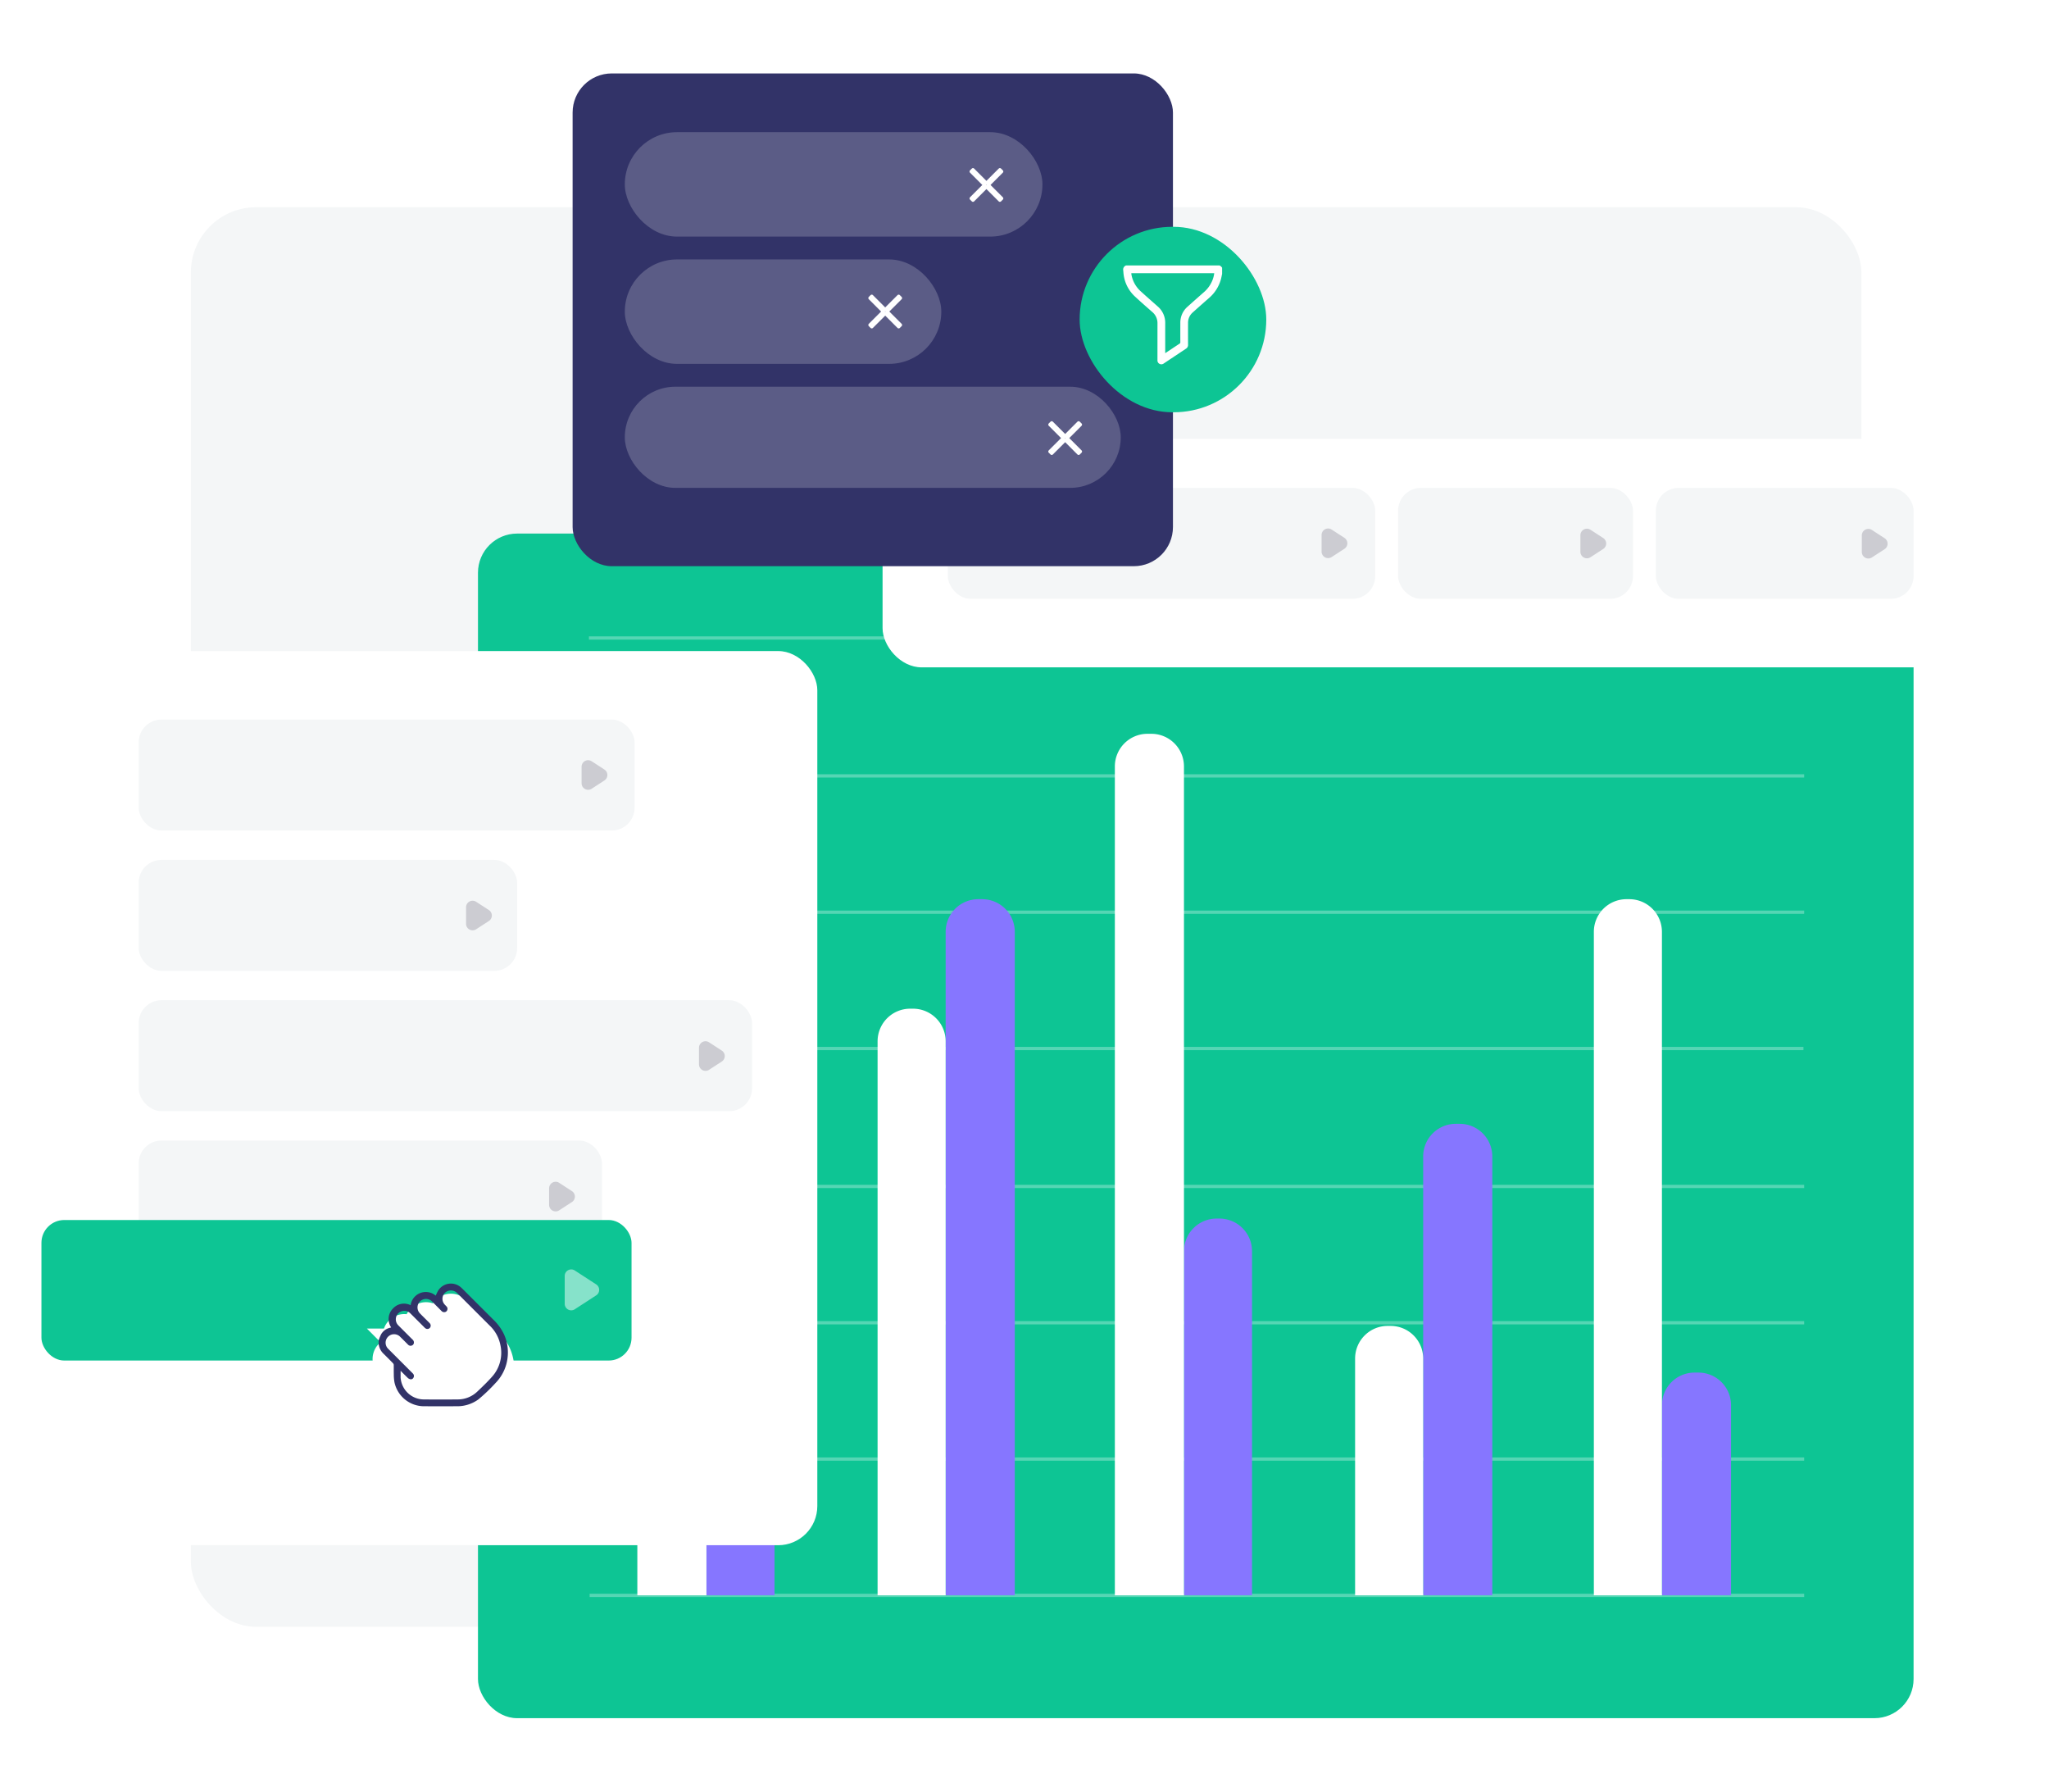 <svg xmlns="http://www.w3.org/2000/svg" xmlns:xlink="http://www.w3.org/1999/xlink" width="628" height="549" viewBox="0 0 628 549">
    <defs>
        <filter id="Rectangle_1883" x="124" y="141" width="485" height="408" filterUnits="userSpaceOnUse">
            <feOffset dy="3" input="SourceAlpha"/>
            <feGaussianBlur stdDeviation="7.5" result="blur"/>
            <feFlood flood-opacity="0.102"/>
            <feComposite operator="in" in2="blur"/>
            <feComposite in="SourceGraphic"/>
        </filter>
        <filter id="Rectangle_998" x="0" y="176.999" width="273" height="319" filterUnits="userSpaceOnUse">
            <feOffset dy="3" input="SourceAlpha"/>
            <feGaussianBlur stdDeviation="7.5" result="blur-2"/>
            <feFlood flood-opacity="0.102"/>
            <feComposite operator="in" in2="blur-2"/>
            <feComposite in="SourceGraphic"/>
        </filter>
        <filter id="Path_804" x="103.51" y="385.931" width="64.608" height="62.423" filterUnits="userSpaceOnUse">
            <feOffset dy="5" input="SourceAlpha"/>
            <feGaussianBlur stdDeviation="3.5" result="blur-3"/>
            <feFlood flood-opacity="0.161"/>
            <feComposite operator="in" in2="blur-3"/>
            <feComposite in="SourceGraphic"/>
        </filter>
        <filter id="Rectangle_998-2" x="248" y="112" width="380" height="115" filterUnits="userSpaceOnUse">
            <feOffset dy="3" input="SourceAlpha"/>
            <feGaussianBlur stdDeviation="7.5" result="blur-4"/>
            <feFlood flood-opacity="0.102"/>
            <feComposite operator="in" in2="blur-4"/>
            <feComposite in="SourceGraphic"/>
        </filter>
        <filter id="Rectangle_2001" x="153" y="0" width="229" height="196" filterUnits="userSpaceOnUse">
            <feOffset dy="3" input="SourceAlpha"/>
            <feGaussianBlur stdDeviation="7.5" result="blur-5"/>
            <feFlood flood-opacity="0.102"/>
            <feComposite operator="in" in2="blur-5"/>
            <feComposite in="SourceGraphic"/>
        </filter>
        <filter id="Rectangle_1921" x="308.399" y="47" width="102.202" height="101.834" filterUnits="userSpaceOnUse">
            <feOffset dy="3" input="SourceAlpha"/>
            <feGaussianBlur stdDeviation="7.5" result="blur-6"/>
            <feFlood flood-opacity="0.102"/>
            <feComposite operator="in" in2="blur-6"/>
            <feComposite in="SourceGraphic"/>
        </filter>
    </defs>
    <g id="Group_6035" data-name="Group 6035" transform="translate(-989.5 -5775.5)">
        <rect id="Rectangle_1071" data-name="Rectangle 1071" width="512" height="435" rx="20" transform="translate(1048 5839)" fill="#f4f6f7"/>
        <g id="Group_6015" data-name="Group 6015" transform="translate(13044.915 19838.432)">
            <g transform="matrix(1, 0, 0, 1, -12055.42, -14062.93)" filter="url(#Rectangle_1883)">
                <rect id="Rectangle_1883-2" data-name="Rectangle 1883" width="440" height="363" rx="12" transform="translate(146.5 160.5)" fill="#0dc594"/>
            </g>
            <g id="Group_5886" data-name="Group 5886" transform="translate(-11874.915 -13759.311)">
                <line id="Line_127" data-name="Line 127" x2="372.24" transform="translate(0.217 143.48)" fill="none" stroke="#fff" stroke-width="1" opacity="0.3"/>
                <line id="Line_128" data-name="Line 128" x2="372.24" transform="translate(0.217 101.712)" fill="none" stroke="#fff" stroke-width="1" opacity="0.3"/>
                <line id="Line_129" data-name="Line 129" x2="372.24" transform="translate(0.217 59.941)" fill="none" stroke="#fff" stroke-width="1" opacity="0.3"/>
                <line id="Line_130" data-name="Line 130" x2="372.24" transform="translate(0 17.679)" fill="none" stroke="#fff" stroke-width="1" opacity="0.3"/>
                <line id="Line_126" data-name="Line 126" x2="372.24" transform="translate(0.217 185.251)" fill="none" stroke="#fff" stroke-width="1" opacity="0.3"/>
                <line id="Line_132" data-name="Line 132" x2="372.24" transform="translate(0.217 -24.089)" fill="none" stroke="#fff" stroke-width="1" opacity="0.3"/>
                <line id="Line_133" data-name="Line 133" x2="372.24" transform="translate(0.217 -65.86)" fill="none" stroke="#fff" stroke-width="1" opacity="0.3"/>
                <line id="Line_134" data-name="Line 134" x2="372.24" transform="translate(0 -108.121)" fill="none" stroke="#fff" stroke-width="1" opacity="0.3"/>
                <g id="Group_6016" data-name="Group 6016" transform="translate(14.838 -121.123)">
                    <path id="Rectangle_846" data-name="Rectangle 846" d="M10,0h.863a10,10,0,0,1,10,10V213.309a0,0,0,0,1,0,0H0a0,0,0,0,1,0,0V10A10,10,0,0,1,10,0Z" transform="translate(21.184 93.04)" fill="#8676ff"/>
                    <path id="Rectangle_847" data-name="Rectangle 847" d="M10,0h1.184a10,10,0,0,1,10,10V83.1a0,0,0,0,1,0,0H0a0,0,0,0,1,0,0V10A10,10,0,0,1,10,0Z" transform="translate(0 223.251)" fill="#fff"/>
                    <path id="Rectangle_848" data-name="Rectangle 848" d="M10,0h1.184a10,10,0,0,1,10,10V213.31a0,0,0,0,1,0,0H0a0,0,0,0,1,0,0V10A10,10,0,0,1,10,0Z" transform="translate(94.497 93.04)" fill="#8676ff"/>
                    <path id="Rectangle_849" data-name="Rectangle 849" d="M10,0h.863a10,10,0,0,1,10,10V179.758a0,0,0,0,1,0,0H0a0,0,0,0,1,0,0V10A10,10,0,0,1,10,0Z" transform="translate(73.633 126.593)" fill="#fff"/>
                    <path id="Rectangle_850" data-name="Rectangle 850" d="M10,0h.864a10,10,0,0,1,10,10V115.441a0,0,0,0,1,0,0H0a0,0,0,0,1,0,0V10A10,10,0,0,1,10,0Z" transform="translate(167.537 190.907)" fill="#8676ff"/>
                    <path id="Rectangle_851" data-name="Rectangle 851" d="M10,0h1.184a10,10,0,0,1,10,10V263.99a0,0,0,0,1,0,0H0a0,0,0,0,1,0,0V10A10,10,0,0,1,10,0Z" transform="translate(146.353 42.359)" fill="#fff"/>
                    <path id="Rectangle_852" data-name="Rectangle 852" d="M10,0h1.185a10,10,0,0,1,10,10V144.476a0,0,0,0,1,0,0H0a0,0,0,0,1,0,0V10A10,10,0,0,1,10,0Z" transform="translate(240.851 161.872)" fill="#8676ff"/>
                    <path id="Rectangle_853" data-name="Rectangle 853" d="M10,0h.864a10,10,0,0,1,10,10V82.552a0,0,0,0,1,0,0H0a0,0,0,0,1,0,0V10A10,10,0,0,1,10,0Z" transform="translate(219.988 223.796)" fill="#fff"/>
                    <path id="Rectangle_854" data-name="Rectangle 854" d="M10,0h1.185a10,10,0,0,1,10,10V68.249a0,0,0,0,1,0,0H0a0,0,0,0,1,0,0V10A10,10,0,0,1,10,0Z" transform="translate(314.026 238.1)" fill="#8676ff"/>
                    <path id="Rectangle_855" data-name="Rectangle 855" d="M10,0h.864a10,10,0,0,1,10,10V213.31a0,0,0,0,1,0,0H0a0,0,0,0,1,0,0V10A10,10,0,0,1,10,0Z" transform="translate(293.163 93.04)" fill="#fff"/>
                </g>
            </g>
        </g>
        <g id="Group_6024" data-name="Group 6024" transform="translate(2.7 25.314)">
            <g transform="matrix(1, 0, 0, 1, 986.8, 5750.19)" filter="url(#Rectangle_998)">
                <rect id="Rectangle_998-3" data-name="Rectangle 998" width="228" height="274" rx="12" transform="translate(22.5 196.5)" fill="#fff"/>
            </g>
            <g id="Group_6022" data-name="Group 6022" transform="translate(1029.644 5970.923)">
                <g id="Group_6017" data-name="Group 6017">
                    <rect id="Rectangle_999" data-name="Rectangle 999" width="152" height="34" rx="7" transform="translate(-0.344 -0.238)" fill="#f4f6f7"/>
                    <path id="Polygon_7" data-name="Polygon 7" d="M4.543,2.58a2,2,0,0,1,3.354,0l2.535,3.9a2,2,0,0,1-1.677,3.09H3.685a2,2,0,0,1-1.677-3.09Z" transform="translate(144.977 10.526) rotate(90)" fill="#ccccd2"/>
                </g>
                <g id="Group_6018" data-name="Group 6018" transform="translate(0 43.062)">
                    <rect id="Rectangle_999-2" data-name="Rectangle 999" width="116" height="34" rx="7" transform="translate(-0.344 -0.3)" fill="#f4f6f7"/>
                    <path id="Polygon_7-2" data-name="Polygon 7" d="M4.543,2.58a2,2,0,0,1,3.354,0l2.535,3.9a2,2,0,0,1-1.677,3.09H3.685a2,2,0,0,1-1.677-3.09Z" transform="translate(109.57 10.526) rotate(90)" fill="#ccccd2"/>
                </g>
                <g id="Group_6019" data-name="Group 6019" transform="translate(0 86.125)">
                    <rect id="Rectangle_999-3" data-name="Rectangle 999" width="188" height="34" rx="7" transform="translate(-0.344 -0.363)" fill="#f4f6f7"/>
                    <path id="Polygon_7-3" data-name="Polygon 7" d="M4.543,2.58a2,2,0,0,1,3.354,0l2.535,3.9a2,2,0,0,1-1.677,3.09H3.685a2,2,0,0,1-1.677-3.09Z" transform="translate(180.957 10.526) rotate(90)" fill="#ccccd2"/>
                </g>
                <g id="Group_6020" data-name="Group 6020" transform="translate(0 129.187)">
                    <rect id="Rectangle_999-4" data-name="Rectangle 999" width="142" height="34" rx="7" transform="translate(-0.344 -0.425)" fill="#f4f6f7"/>
                    <path id="Polygon_7-4" data-name="Polygon 7" d="M4.543,2.58a2,2,0,0,1,3.354,0l2.535,3.9a2,2,0,0,1-1.677,3.09H3.685a2,2,0,0,1-1.677-3.09Z" transform="translate(135.024 10.526) rotate(90)" fill="#ccccd2"/>
                </g>
            </g>
            <g id="Group_6021" data-name="Group 6021" transform="translate(999.5 6124.034)">
                <rect id="Rectangle_999-5" data-name="Rectangle 999" width="180.862" height="43.062" rx="7" transform="translate(0 0)" fill="#0dc594"/>
                <path id="Polygon_7-5" data-name="Polygon 7" d="M6.275,2.58a2,2,0,0,1,3.354,0l4.266,6.564a2,2,0,0,1-1.677,3.09H3.685a2,2,0,0,1-1.677-3.09Z" transform="translate(172.612 13.457) rotate(90)" fill="#fff" opacity="0.5"/>
            </g>
            <g id="Group_6023" data-name="Group 6023" transform="translate(1102.85 6143.513)">
                <g transform="matrix(1, 0, 0, 1, -116.05, -393.33)" filter="url(#Path_804)">
                    <path id="Path_804-2" data-name="Path 804" d="M21.756,42.064c.786.786,1.49,1.518,2.229,2.213a1.591,1.591,0,0,0,.764.382.86.86,0,0,0,.958-.5,1.017,1.017,0,0,0-.078-1.126,2.969,2.969,0,0,0-.316-.339q-3.665-3.667-7.331-7.334a2.6,2.6,0,1,1,3.62-3.732c.834.807,1.645,1.638,2.465,2.459a1.035,1.035,0,0,0,1.108.244.939.939,0,0,0,.653-.835,1.136,1.136,0,0,0-.409-.992q-2.194-2.183-4.378-4.377a2.6,2.6,0,1,1,3.691-3.663c1.448,1.433,2.882,2.882,4.326,4.319a1.808,1.808,0,0,0,.483.376,1.019,1.019,0,0,0,1.247-.319,1.058,1.058,0,0,0-.058-1.291c-.273-.309-.575-.592-.866-.884-.737-.74-1.491-1.464-2.211-2.221a2.6,2.6,0,1,1,3.769-3.583q1.439,1.434,2.871,2.874a1.087,1.087,0,0,0,.895.362.935.935,0,0,0,.846-.581,1.01,1.01,0,0,0-.162-1.119c-.229-.262-.49-.5-.71-.765a2.6,2.6,0,0,1,.179-3.452,2.667,2.667,0,0,1,3.464-.178,5.556,5.556,0,0,1,.431.387q4.927,4.923,9.852,9.847a11.222,11.222,0,0,1,3.265,5.974,10.958,10.958,0,0,1-2.624,9.74c-1.415,1.584-2.953,3.064-4.5,4.523a8.627,8.627,0,0,1-6,2.368q-5.223.053-10.447,0a7.151,7.151,0,0,1-6.955-6.169,4.274,4.274,0,0,1-.063-.536c-.008-.657-.021-2.041,0-2.076" transform="translate(101.03 377.98)" fill="#fff" stroke="#fff" stroke-width="8"/>
                </g>
                <path id="Path_803" data-name="Path 803" d="M0,17.4a12.861,12.861,0,0,1,.822-1.971,4.267,4.267,0,0,1,2.716-1.9c.1-.024.195-.063.294-.1a4.587,4.587,0,0,1,.551-5.78A4.548,4.548,0,0,1,9.8,6.626,4.7,4.7,0,0,1,17.5,3.7a14.919,14.919,0,0,1,.736-1.545A4.634,4.634,0,0,1,25.2,1.14c.174.153.343.313.507.477q4.721,4.717,9.443,9.433A14.961,14.961,0,0,1,38.487,15.7a13.411,13.411,0,0,1,1,7.249,13.148,13.148,0,0,1-2.711,6.429,10.869,10.869,0,0,1-.939,1.078,52.12,52.12,0,0,1-5.247,5.022,10.941,10.941,0,0,1-6.621,2.108q-4.99.027-9.981,0a9.263,9.263,0,0,1-9.15-7.4,13.422,13.422,0,0,1-.19-2.343c-.031-.966,0-1.934-.017-2.9a.854.854,0,0,0-.224-.527Q2.994,22.96,1.544,21.538A4.8,4.8,0,0,1,.062,18.805c-.005-.033-.041-.062-.062-.092V17.4m6.731,9.322c0,.763,0,1.419,0,2.076a4.274,4.274,0,0,0,.063.536A7.151,7.151,0,0,0,13.752,35.5q5.223.058,10.447,0a8.627,8.627,0,0,0,6-2.368c1.547-1.459,3.084-2.939,4.5-4.523a10.958,10.958,0,0,0,2.624-9.74,11.222,11.222,0,0,0-3.265-5.974q-4.93-4.919-9.852-9.847a5.556,5.556,0,0,0-.431-.387,2.667,2.667,0,0,0-3.464.178,2.6,2.6,0,0,0-.179,3.452c.22.268.482.5.71.765a1.01,1.01,0,0,1,.162,1.119.935.935,0,0,1-.846.581,1.087,1.087,0,0,1-.895-.362Q17.837,6.95,16.4,5.518A2.6,2.6,0,1,0,12.627,9.1c.72.757,1.474,1.481,2.211,2.221.291.292.594.575.866.884a1.058,1.058,0,0,1,.058,1.291,1.019,1.019,0,0,1-1.247.319,1.808,1.808,0,0,1-.483-.376C12.588,12,11.155,10.554,9.707,9.121a2.6,2.6,0,1,0-3.691,3.663q2.182,2.2,4.378,4.377a1.136,1.136,0,0,1,.409.992.939.939,0,0,1-.653.835,1.035,1.035,0,0,1-1.108-.244c-.821-.821-1.631-1.652-2.465-2.459a2.6,2.6,0,1,0-3.62,3.732q3.663,3.669,7.331,7.334a2.969,2.969,0,0,1,.316.339,1.017,1.017,0,0,1,.078,1.126.86.86,0,0,1-.958.5,1.591,1.591,0,0,1-.764-.382c-.739-.7-1.443-1.426-2.229-2.213" transform="translate(0 0)" fill="#323368"/>
            </g>
        </g>
        <g id="Group_6025" data-name="Group 6025" transform="translate(-34 271)">
            <g transform="matrix(1, 0, 0, 1, 1023.5, 5504.5)" filter="url(#Rectangle_998-2)">
                <rect id="Rectangle_998-4" data-name="Rectangle 998" width="335" height="70" rx="12" transform="translate(270.5 131.5)" fill="#fff"/>
            </g>
            <g id="Group_6017-2" data-name="Group 6017" transform="translate(1314.344 5654.237)">
                <rect id="Rectangle_999-6" data-name="Rectangle 999" width="131" height="34" rx="7" transform="translate(-0.344 -0.238)" fill="#f4f6f7"/>
                <path id="Polygon_7-6" data-name="Polygon 7" d="M4.543,2.58a2,2,0,0,1,3.354,0l2.535,3.9a2,2,0,0,1-1.677,3.09H3.685a2,2,0,0,1-1.677-3.09Z" transform="translate(123.776 10.526) rotate(90)" fill="#ccccd2"/>
            </g>
            <g id="Group_6018-2" data-name="Group 6018" transform="translate(1452.344 5654.3)">
                <rect id="Rectangle_999-7" data-name="Rectangle 999" width="72" height="34" rx="7" transform="translate(-0.344 -0.3)" fill="#f4f6f7"/>
                <path id="Polygon_7-7" data-name="Polygon 7" d="M4.543,2.58a2,2,0,0,1,3.354,0l2.535,3.9a2,2,0,0,1-1.677,3.09H3.685a2,2,0,0,1-1.677-3.09Z" transform="translate(65.103 10.526) rotate(90)" fill="#ccccd2"/>
            </g>
            <g id="Group_6019-2" data-name="Group 6019" transform="translate(1531.344 5654.363)">
                <rect id="Rectangle_999-8" data-name="Rectangle 999" width="79" height="34" rx="7" transform="translate(-0.344 -0.363)" fill="#f4f6f7"/>
                <path id="Polygon_7-8" data-name="Polygon 7" d="M4.543,2.58a2,2,0,0,1,3.354,0l2.535,3.9a2,2,0,0,1-1.677,3.09H3.685a2,2,0,0,1-1.677-3.09Z" transform="translate(72.357 10.526) rotate(90)" fill="#ccccd2"/>
            </g>
        </g>
        <g id="Group_6034" data-name="Group 6034" transform="translate(79 7)">
            <g transform="matrix(1, 0, 0, 1, 910.5, 5768.5)" filter="url(#Rectangle_2001)">
                <rect id="Rectangle_2001-2" data-name="Rectangle 2001" width="184" height="151" rx="12" transform="translate(175.5 19.5)" fill="#323368"/>
            </g>
            <g id="Group_6029" data-name="Group 6029" transform="translate(1102.287 5809.485)">
                <g id="Group_6026" data-name="Group 6026" transform="translate(0 0)">
                    <rect id="Rectangle_2002" data-name="Rectangle 2002" width="128" height="32" rx="16" transform="translate(-0.287 -0.485)" fill="#5b5c86"/>
                    <path id="Path_805" data-name="Path 805" d="M9.352.551,8.8,0,4.676,4.125.551,0,0,.551,4.125,4.676,0,8.8l.551.551L4.676,5.227,8.8,9.352,9.352,8.8,5.227,4.676Z" transform="translate(105.869 11.02)" fill="#5b5c86" stroke="#fff" stroke-linecap="round" stroke-linejoin="round" stroke-width="1"/>
                </g>
                <g id="Group_6027" data-name="Group 6027" transform="translate(0 38.78)">
                    <rect id="Rectangle_2002-2" data-name="Rectangle 2002" width="97" height="32" rx="16" transform="translate(-0.287 -0.266)" fill="#5b5c86"/>
                    <path id="Path_805-2" data-name="Path 805" d="M9.352.551,8.8,0,4.676,4.125.551,0,0,.551,4.125,4.676,0,8.8l.551.551L4.676,5.227,8.8,9.352,9.352,8.8,5.227,4.676Z" transform="translate(74.846 11.02)" fill="#5b5c86" stroke="#fff" stroke-linecap="round" stroke-linejoin="round" stroke-width="1"/>
                </g>
                <g id="Group_6028" data-name="Group 6028" transform="translate(0 77.56)">
                    <rect id="Rectangle_2002-3" data-name="Rectangle 2002" width="152" height="31" rx="15.5" transform="translate(-0.287 -0.045)" fill="#5b5c86"/>
                    <path id="Path_805-3" data-name="Path 805" d="M9.352.551,8.8,0,4.676,4.125.551,0,0,.551,4.125,4.676,0,8.8l.551.551L4.676,5.227,8.8,9.352,9.352,8.8,5.227,4.676Z" transform="translate(129.999 11.02)" fill="#5b5c86" stroke="#fff" stroke-linecap="round" stroke-linejoin="round" stroke-width="1"/>
                </g>
            </g>
            <g id="Group_6032" data-name="Group 6032" transform="translate(312.55 2742.545)">
                <g id="Group_6033" data-name="Group 6033" transform="translate(928.85 3092.455)">
                    <g transform="matrix(1, 0, 0, 1, -330.9, -66.5)" filter="url(#Rectangle_1921)">
                        <rect id="Rectangle_1921-2" data-name="Rectangle 1921" width="57.202" height="56.834" rx="28.417" transform="translate(330.9 66.5)" fill="#0dc594"/>
                    </g>
                    <path id="Path_806" data-name="Path 806" d="M30.314,2.6c-.129.584-.228,1.177-.392,1.751a11.632,11.632,0,0,1-3.644,5.658q-2.495,2.185-4.964,4.4a4.159,4.159,0,0,0-1.436,3.218q-.012,3.357,0,6.714a1.291,1.291,0,0,1-.618,1.165q-3.414,2.266-6.823,4.54A1.2,1.2,0,0,1,10.5,29c.007-3.737,0-7.473.006-11.21a4.432,4.432,0,0,0-1.585-3.512C7.137,12.709,5.341,11.148,3.6,9.527A11.082,11.082,0,0,1,.13,2.781C.071,2.363.059,1.938.013,1.517A1.328,1.328,0,0,1,.9,0H29.484a1.74,1.74,0,0,1,.83.71ZM12.878,26.895c1.5-1,2.947-1.966,4.4-2.918a.466.466,0,0,0,.233-.454q-.011-2.972,0-5.945a6.439,6.439,0,0,1,2.244-4.957Q22.2,10.426,24.67,8.26a9.558,9.558,0,0,0,2.585-3.483A8.4,8.4,0,0,0,27.9,2.385H2.489a2.65,2.65,0,0,0,.019.284A8.949,8.949,0,0,0,5.291,7.86C7.032,9.451,8.812,11,10.575,12.567a6.567,6.567,0,0,1,2.305,5.14c-.007,2.938,0,5.876,0,8.814Z" transform="translate(13.349 14.832)" fill="#fff"/>
                </g>
            </g>
        </g>
    </g>
</svg>
